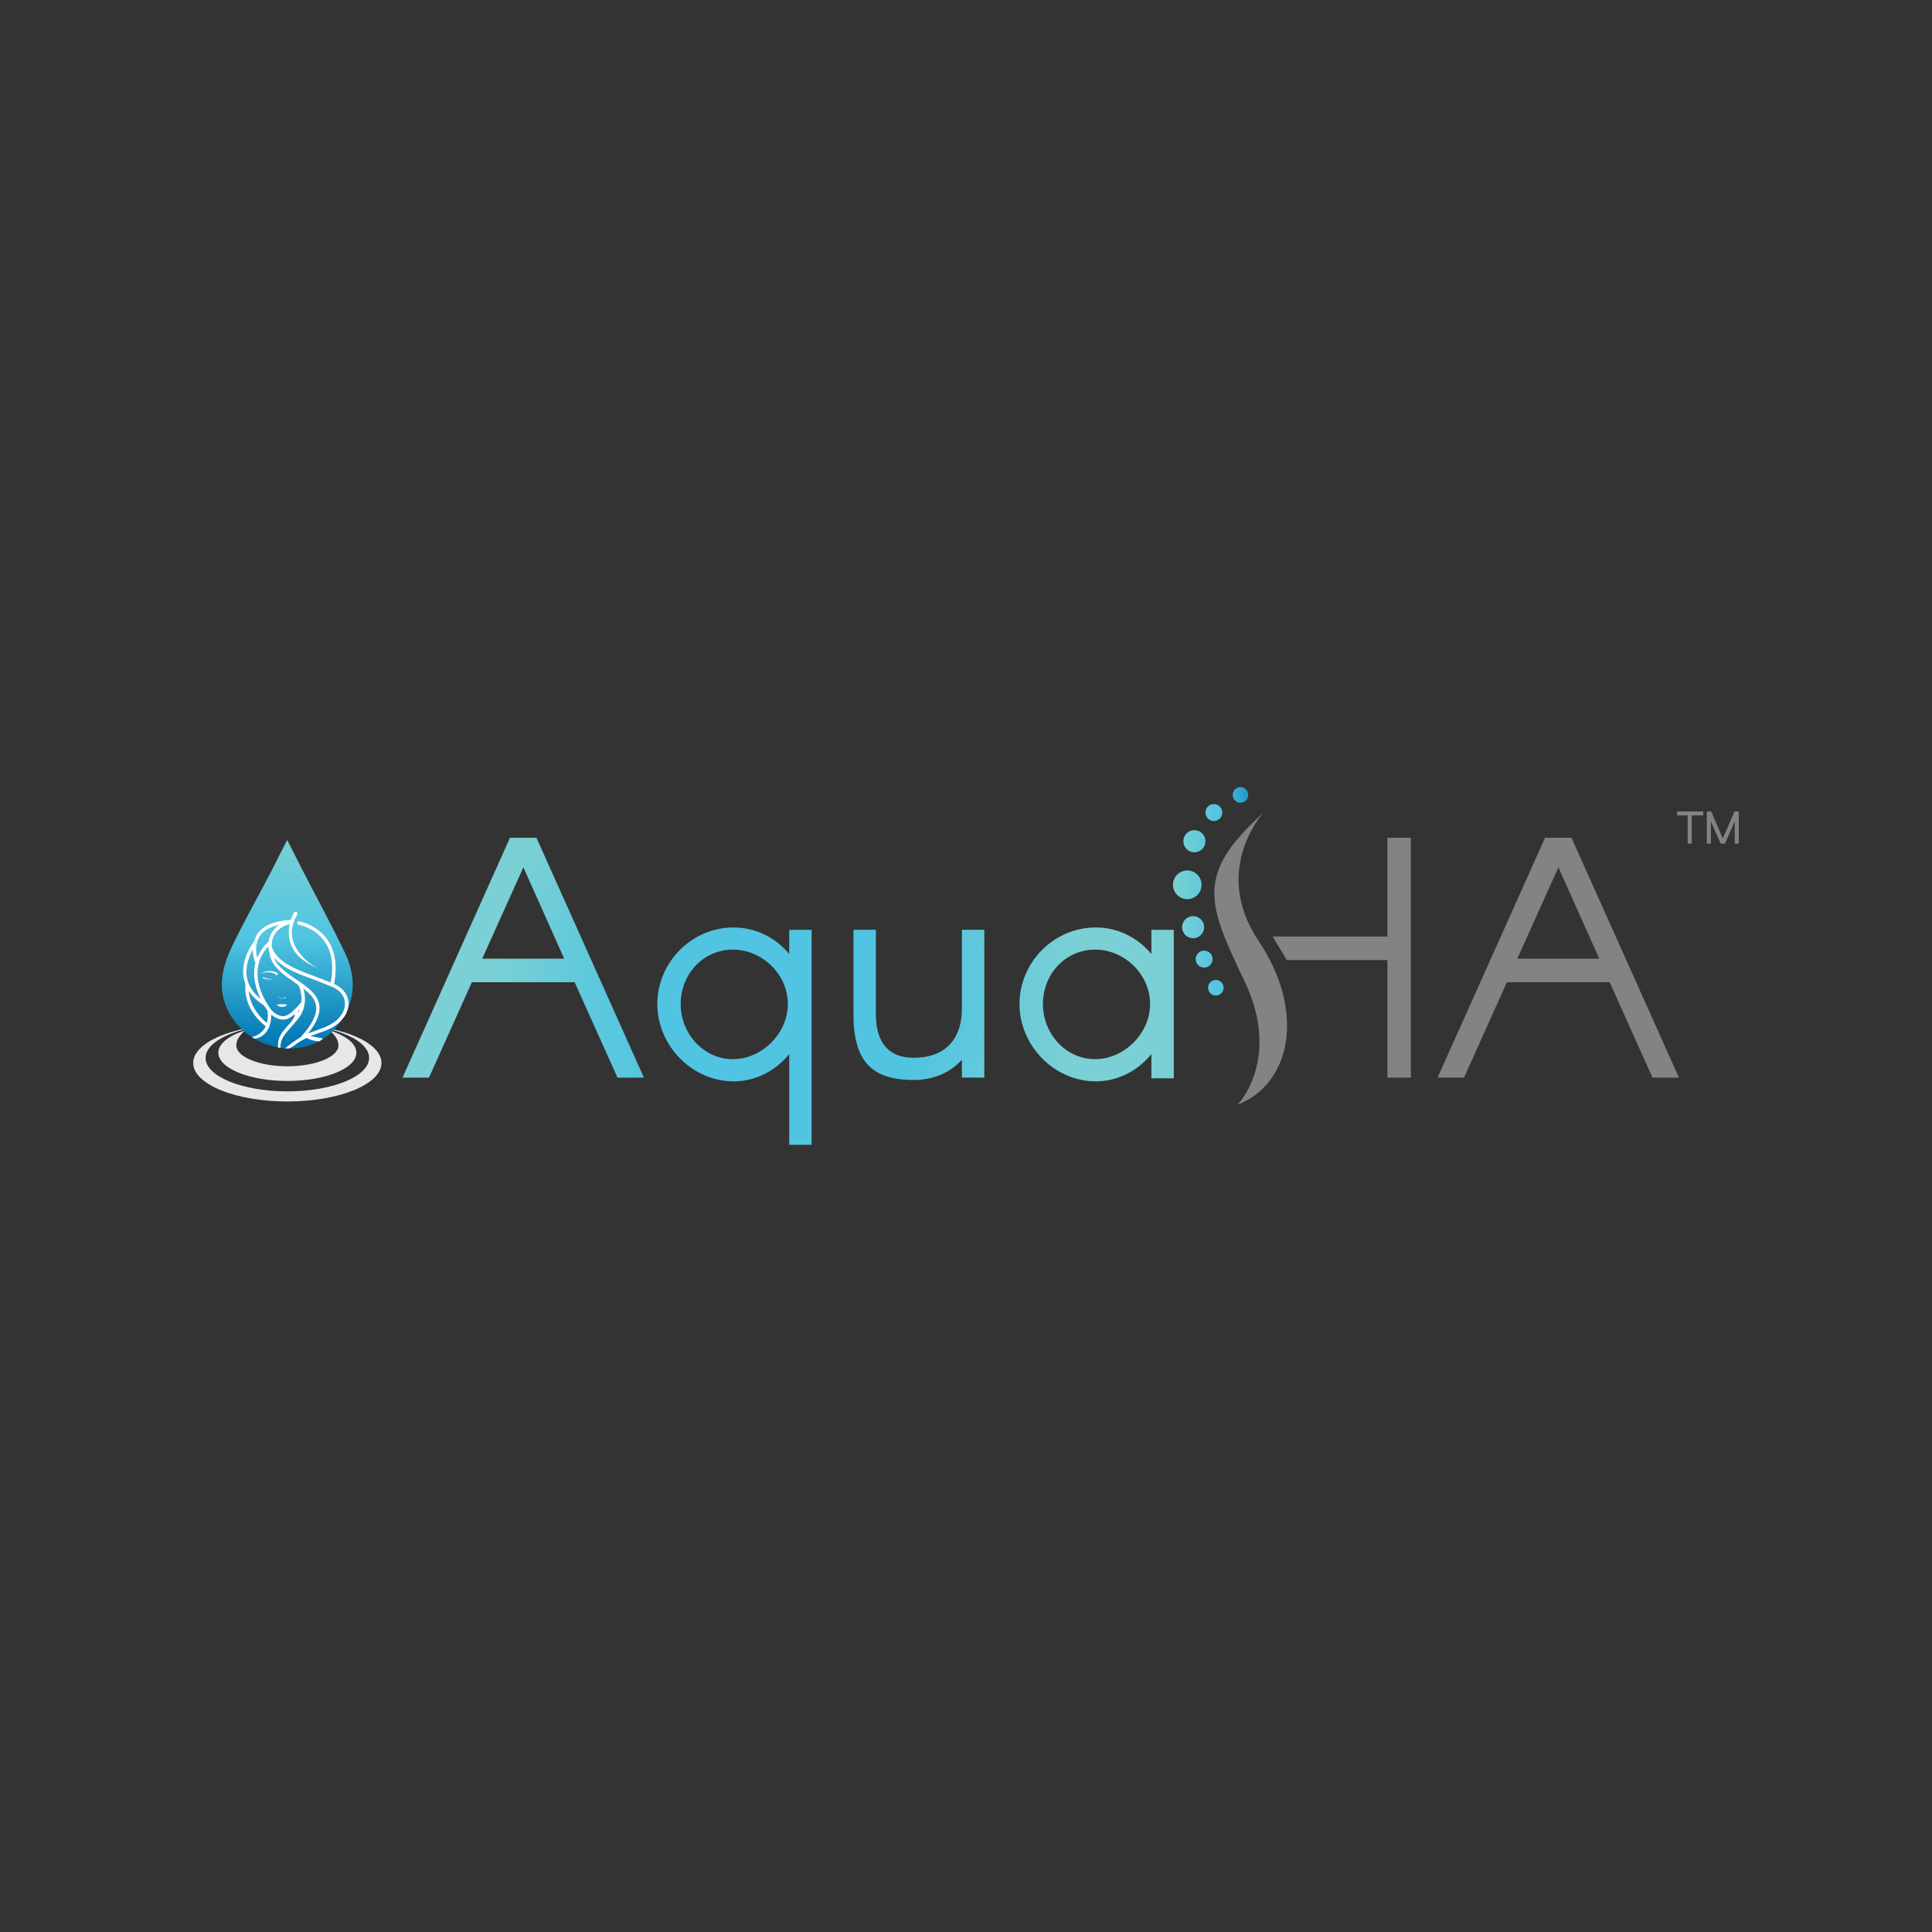 <?xml version="1.0" encoding="utf-8"?>
<!-- Generator: Adobe Illustrator 22.0.1, SVG Export Plug-In . SVG Version: 6.00 Build 0)  -->
<svg version="1.1" id="Layer_1" xmlns="http://www.w3.org/2000/svg" xmlns:xlink="http://www.w3.org/1999/xlink" x="0px" y="0px"
	 viewBox="0 0 100 100" style="enable-background:new 0 0 100 100;" xml:space="preserve">
<rect x="0" y="0" width="100" height="100" fill="#333333" stroke="none"/>
<style type="text/css">
	.st0{fill:#E6E7E8;}
	.st1{fill:url(#SVGID_1_);}
	.st2{fill:url(#SVGID_2_);}
	.st3{fill:url(#SVGID_3_);}
	.st4{fill:#828383;}
	.st5{fill:#FFFFFF;}
</style>
<g>
	<path class="st0" d="M17.078,53.339c0.26,0.252,0.439,0.485,0.44,0.769c0,0.598-1.184,1.082-2.644,1.082s-2.644-0.484-2.644-1.082
		c0-0.282,0.18-0.515,0.44-0.769c-0.831,0.268-1.368,0.683-1.368,1.149c0,0.806,1.599,1.462,3.572,1.462s3.572-0.654,3.572-1.462
		C18.447,54.022,17.911,53.608,17.078,53.339"/>
	<path class="st0" d="M15.306,53.035c2.134,0.089,3.799,0.825,3.799,1.722c0,0.956-1.894,1.732-4.231,1.732
		s-4.233-0.777-4.233-1.732c0-0.895,1.665-1.633,3.799-1.722c-2.489,0.09-4.44,0.943-4.44,1.984c0,1.1,2.181,1.993,4.872,1.993
		s4.872-0.892,4.872-1.993c0-1.041-1.951-1.894-4.44-1.986"/>
	
		<linearGradient id="SVGID_1_" gradientUnits="userSpaceOnUse" x1="-963.296" y1="500.671" x2="-962.962" y2="500.671" gradientTransform="matrix(0 32.265 32.154 0 -16083.556 31124.039)">
		<stop  offset="0" style="stop-color:#7AD0D4"/>
		<stop  offset="0.5" style="stop-color:#50C4E1"/>
		<stop  offset="1" style="stop-color:#0077B3"/>
	</linearGradient>
	<path class="st1" d="M15.012,54.271c-1.428,0-2.878-0.895-3.37-2.347c-0.367-1.08-0.049-2.081,0.413-3.033
		c0.596-1.228,1.266-2.417,1.899-3.626l0.912-1.792c0.267,0.528,0.504,1.005,0.748,1.48c0.741,1.44,1.518,2.861,2.22,4.321
		c0.671,1.395,0.572,2.742-0.481,3.948c-0.564,0.648-1.308,0.975-2.074,1.036L15.1,54.27L15.012,54.271z"/>
	
		<radialGradient id="SVGID_2_" cx="-965.796" cy="454.92" r="0.347" gradientTransform="matrix(43.766 0 0 -43.917 42309.543 20029.994)" gradientUnits="userSpaceOnUse">
		<stop  offset="0" style="stop-color:#50C4E1"/>
		<stop  offset="0.49" style="stop-color:#50C4E1"/>
		<stop  offset="1" style="stop-color:#7AD0D4"/>
	</radialGradient>
	<path class="st2" d="M20.833,55.778l5.564-12.416h1.37l5.563,12.416h-1.368l-2.218-4.938h-5.32l-2.22,4.938H20.833z M29.204,49.622
		l-2.114-4.73l-2.131,4.73H29.204z M56.719,55.97c-2.167,0-3.951-1.86-3.951-4c0-2.173,1.785-3.965,3.951-3.965
		c1.16,0,2.182,0.538,2.876,1.374v-1.252h1.16v7.686h-1.16V54.56C58.903,55.412,57.88,55.97,56.719,55.97z M40.849,59.256v-4.695
		c-0.692,0.852-1.716,1.409-2.876,1.409c-2.165,0-3.95-1.86-3.95-4c0-2.173,1.785-3.965,3.95-3.965c1.16,0,2.184,0.538,2.876,1.374
		v-1.252h1.16v11.129C42.009,59.256,40.849,59.256,40.849,59.256z M47.293,55.899c-2.182,0-3.118-0.973-3.118-3.409v-4.364h1.16
		v4.364c0,1.512,0.692,2.26,1.958,2.26c1.541,0,2.494-0.868,2.494-2.556v-4.068h1.16v7.651h-1.16v-0.922
		C49.18,55.515,48.332,55.899,47.293,55.899z M56.685,54.821c1.507,0,2.843-1.338,2.843-2.851c0-1.548-1.334-2.818-2.843-2.818
		c-1.541,0-2.704,1.269-2.704,2.818C53.981,53.483,55.142,54.821,56.685,54.821z M37.937,54.821c1.507,0,2.841-1.338,2.841-2.851
		c0-1.548-1.334-2.818-2.841-2.818c-1.542,0-2.704,1.269-2.704,2.818C35.233,53.483,36.395,54.821,37.937,54.821z"/>
	
		<linearGradient id="SVGID_3_" gradientUnits="userSpaceOnUse" x1="-925.405" y1="420.305" x2="-925.07" y2="420.305" gradientTransform="matrix(14.359 0 0 -14.409 13348.609 6102.137)">
		<stop  offset="0" style="stop-color:#7AD0D4"/>
		<stop  offset="0.5" style="stop-color:#50C4E1"/>
		<stop  offset="1" style="stop-color:#0077B3"/>
	</linearGradient>
	<path class="st3" d="M64.208,41.551c-0.223,0-0.403-0.182-0.403-0.404c0-0.222,0.181-0.404,0.403-0.404
		c0.221,0,0.403,0.182,0.403,0.404C64.611,41.371,64.43,41.551,64.208,41.551L64.208,41.551z M62.831,42.495
		c-0.24,0-0.437-0.196-0.437-0.438s0.196-0.438,0.437-0.438c0.24,0,0.437,0.196,0.437,0.438S63.072,42.495,62.831,42.495z
		 M61.822,44.115c-0.316,0-0.572-0.257-0.572-0.573s0.256-0.573,0.572-0.573s0.572,0.257,0.572,0.573S62.138,44.115,61.822,44.115z
		 M61.453,46.54c-0.409,0-0.74-0.332-0.74-0.742s0.331-0.742,0.74-0.742c0.409,0,0.74,0.332,0.74,0.742
		C62.192,46.209,61.862,46.54,61.453,46.54z M61.756,48.564c-0.316,0-0.572-0.257-0.572-0.573c0-0.316,0.256-0.573,0.572-0.573
		c0.316,0,0.572,0.257,0.572,0.573C62.327,48.307,62.07,48.564,61.756,48.564z M62.326,50.081c-0.242,0-0.437-0.196-0.437-0.438
		c0-0.243,0.195-0.438,0.437-0.438c0.242,0,0.437,0.196,0.437,0.438C62.764,49.885,62.568,50.081,62.326,50.081z M62.932,51.531
		c-0.223,0-0.403-0.182-0.403-0.404s0.181-0.404,0.403-0.404s0.403,0.182,0.403,0.404S63.153,51.531,62.932,51.531z"/>
	<polygon class="st4" points="71.812,43.362 71.812,48.475 65.874,48.475 66.603,49.692 71.812,49.692 71.812,55.779 73.025,55.779 
		73.025,43.362 	"/>
	<path class="st4" d="M64.063,57.176c0,0,2.278-2.345,0.359-6.375c-1.919-4.03-2.577-5.532,0.959-8.72c0,0-2.698,2.947-0.24,6.616
		c2.458,3.669,1.678,7.397-1.08,8.48"/>
	<path class="st4" d="M79.972,43.363h1.368l5.562,12.416h-1.368l-2.217-4.939h-5.32l-2.219,4.937h-1.37L79.972,43.363z
		 M80.664,44.893l-2.131,4.729h4.246L80.664,44.893z"/>
	<path class="st5" d="M12.699,50.941v0.002c-0.095,1.286,0.889,2.054,1.054,2.173l-0.072,0.14c-0.189,0.239-0.386,0.36-0.638,0.426
		l0.131,0.082c0.286-0.044,0.462-0.167,0.595-0.334c0.236-0.302,0.275-0.67,0.268-0.916c0.134,0.117,0.339,0.245,0.6,0.262
		c0.203,0.012,0.421-0.12,0.612-0.282l-0.002,0.12c-0.104,0.202-0.211,0.321-0.306,0.426c-0.345,0.384-0.595,0.662-0.547,1.178
		l0.119,0.02c-0.002-0.456,0.203-0.689,0.556-1.082l0.356-0.412c0.477-0.593,0.372-1.254,0.28-1.573
		c0.343,0.26,0.612,0.538,0.657,0.902c0.053,0.421-0.195,0.933-0.758,1.565l-0.013,0.022l-0.416,0.277l-0.023,0.017
		c-0.172,0.127-0.301,0.227-0.397,0.307l0.176,0.012c0.155-0.052,0.233-0.111,0.324-0.179l0.025-0.019
		c0.189-0.14,0.388-0.253,0.59-0.351c0.176,0.097,0.392,0.156,0.636,0.18l0.155-0.086l0.04-0.074l-0.624-0.114
		c0.196-0.084,0.395-0.154,0.587-0.218c0.449-0.148,0.791-0.356,1.025-0.617l0.059-0.089l0.049-0.045
		c0.079-0.112,0.14-0.234,0.184-0.363c0.182-0.548-0.074-1.079-0.651-1.351l-0.034-0.015c0.167-0.93,0.06-1.691-0.333-2.273
		c-0.548-0.806-1.446-0.964-1.484-0.971l-0.092,0.023l0.015,0.139c0.057,0.01,0.912,0.162,1.418,0.907
		c0.362,0.532,0.46,1.236,0.297,2.093l-0.813-0.312c-0.948-0.346-1.928-0.703-2.236-1.516c-0.015-0.26,0.036-0.485,0.155-0.673
		c0.217-0.346,0.605-0.479,0.772-0.521l-0.028,0.137c-0.066,0.508,0.034,0.947,0.298,1.304c0.322,0.436,0.821,0.708,1.318,0.893
		c-0.618-0.23-1.26-0.878-1.43-1.511c-0.059-0.218-0.066-0.446-0.025-0.667l0.116-0.374c0.031-0.074,0.244-0.369,0.081-0.421
		l-0.06,0.004c-0.106,0.105-0.165,0.298-0.188,0.359l-0.02,0.058c-0.87,0.057-1.457,0.299-1.756,0.751l-0.174,0.414
		c-0.004,0.004-0.008,0.008-0.012,0.012c-0.027,0.035-0.663,0.862-0.507,1.811L12.699,50.941 M13.813,52.944
		c-0.201-0.158-0.865-0.743-0.94-1.658c0.174,0.271,0.428,0.515,0.755,0.73l0.025,0.012l0.188,0.272
		c0.012,0.067,0.052,0.349-0.028,0.644 M15.425,52.435l0.01-0.095l0.06-0.086l-0.031,0.111 M16.244,50.7l1.006,0.401
		c0.493,0.234,0.711,0.68,0.558,1.14c-0.149,0.452-0.556,0.79-1.205,1.005l-0.653,0.244c0.443-0.557,0.634-1.032,0.582-1.442
		c-0.076-0.593-0.64-0.973-1.186-1.341c-0.484-0.327-0.986-0.665-1.169-1.151c0.461,0.563,1.273,0.858,2.064,1.146 M15.252,50.852
		l0.147,0.099l0.072,0.082c0.01,0.02,0.17,0.378,0.131,0.82c-0.062,0.084-0.167,0.212-0.29,0.34l-0.017,0.013
		c-0.208,0.212-0.456,0.404-0.647,0.393c-0.395-0.022-0.647-0.38-0.651-0.386c-1.249-1.8-0.426-2.9-0.117-3.215l0.012,0.039
		l0.099,0.494c0.176,0.584,0.729,0.956,1.264,1.316 M13.444,48.456c0.193-0.292,0.532-0.488,1.012-0.582
		c-0.139,0.091-0.275,0.214-0.38,0.38c-0.093,0.148-0.151,0.316-0.174,0.502l-0.023,0.007c-0.017,0.013-0.357,0.292-0.564,0.812
		C13.254,49.336,13.184,48.851,13.444,48.456 M13.084,49.152c0.004,0.348,0.108,0.62,0.116,0.638l0.019,0.032
		c-0.111,0.484-0.104,1.112,0.268,1.876c-0.401-0.323-0.64-0.7-0.709-1.125C12.682,49.999,12.913,49.458,13.084,49.152"/>
	<path class="st4" d="M87.353,42.206h-0.548v-0.205h1.357v0.205h-0.597v1.461h-0.212C87.353,43.667,87.353,42.206,87.353,42.206z
		 M89.998,43.667H89.79v-1.152l-0.507,1.152h-0.221l-0.507-1.157v1.157h-0.212v-1.666h0.227l0.602,1.403l0.607-1.403H90
		L89.998,43.667z"/>
	<path class="st5" d="M14.068,50.682l-0.1-0.006l-0.147-0.027c-0.093-0.03-0.142-0.049-0.181-0.07l-0.002-0.002l-0.002-0.002h-0.032
		l-0.006,0.047l0.114,0.044c0.101,0.022,0.153,0.028,0.204,0.031l0.101,0.004l0.151-0.013l-0.052-0.002"/>
	<path class="st5" d="M14.373,50.437l0.008-0.062l-0.18-0.086c-0.157-0.028-0.236-0.03-0.314-0.023l-0.153,0.025
		c-0.109,0.035-0.144,0.052-0.18,0.064l-0.101,0.05l0.108-0.036l0.072-0.02c0.111-0.02,0.184-0.027,0.258-0.025l0.146,0.013
		c0.101,0.031,0.134,0.045,0.167,0.06l0.062,0.035l0.023,0.02l0.004,0.004l0.066,0.01"/>
	<path class="st5" d="M14.849,52.002L14.77,51.99l-0.109-0.013l-0.074,0.008l-0.089-0.004l-0.117,0.017l-0.068,0.008l0.066,0.047
		c0.078,0.047,0.142,0.064,0.229,0.064l0.112-0.012l0.119-0.07l0.036-0.03l-0.019-0.002"/>
	<polyline class="st5" points="14.485,51.649 14.504,51.667 14.566,51.706 14.657,51.686 14.698,51.658 14.785,51.665 
		14.758,51.595 14.694,51.649 14.626,51.688 14.547,51.679 14.484,51.64 14.394,51.566 14.469,51.654 	"/>
</g>
</svg>
